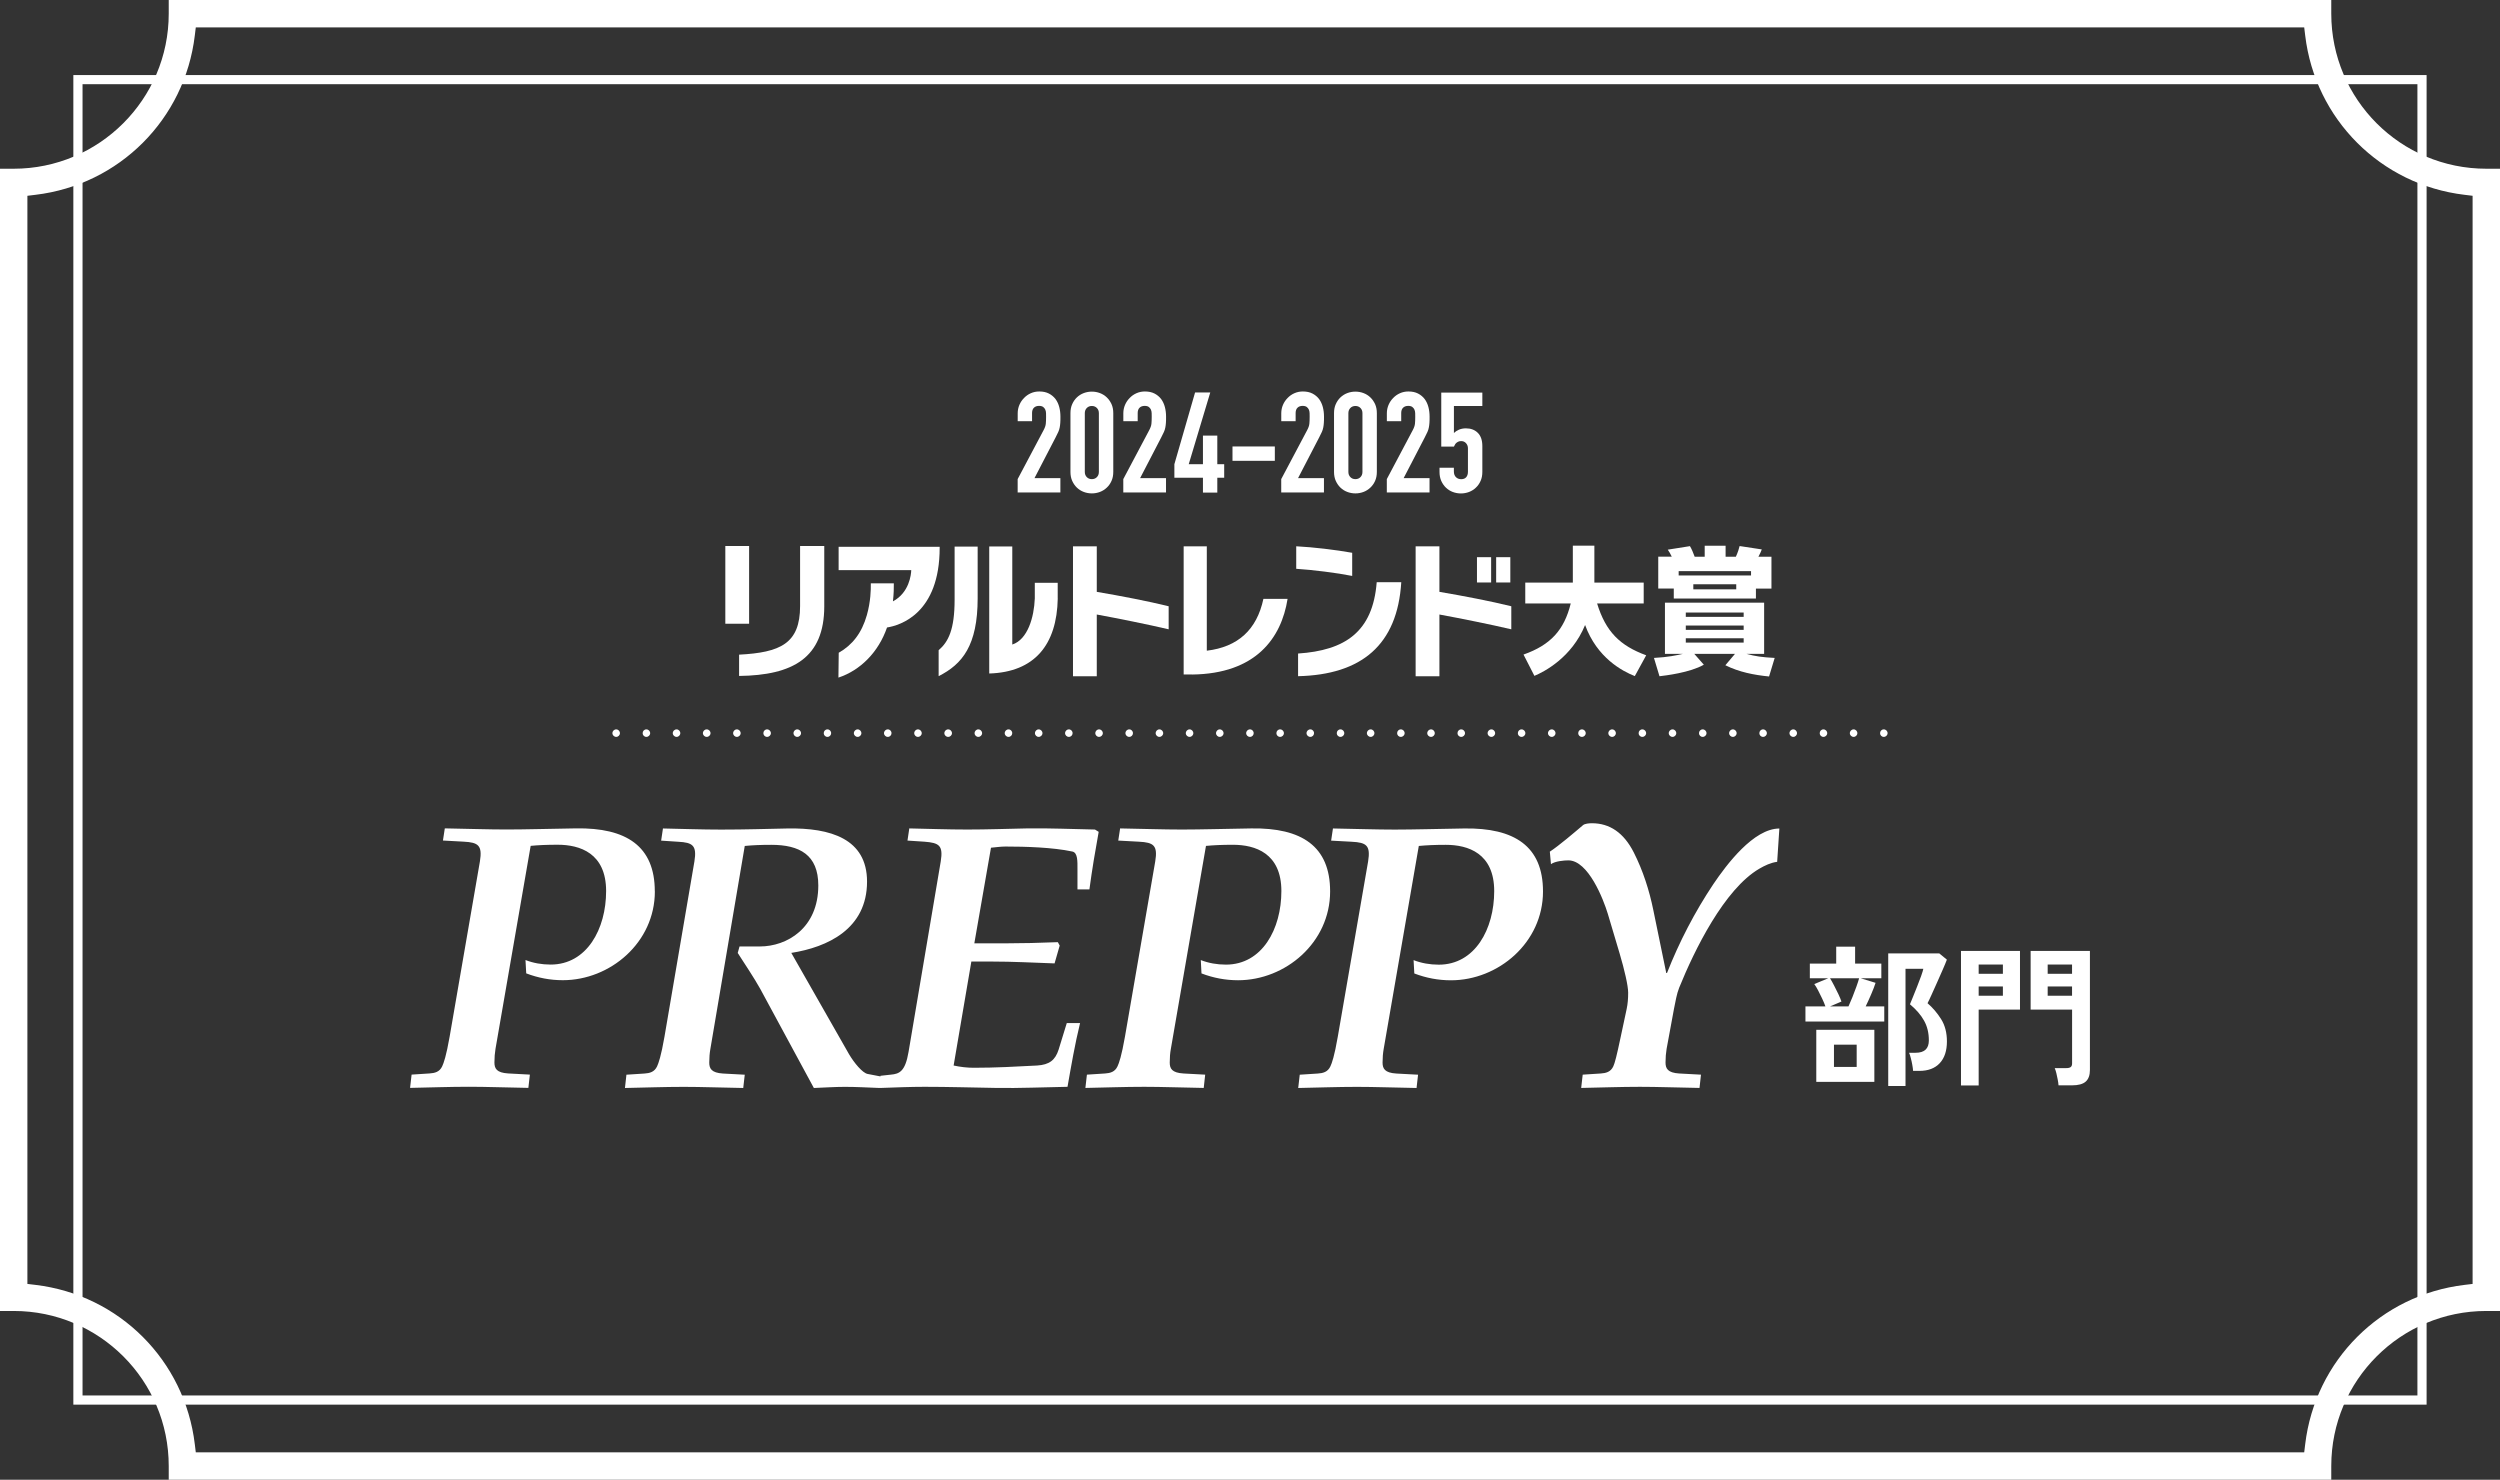 <?xml version="1.0" encoding="UTF-8"?><svg id="_レイヤー_2" xmlns="http://www.w3.org/2000/svg" width="511.91" height="302.99" viewBox="0 0 511.91 302.99"><rect x="0" y="0" width="511.91" height="302.99" fill="#333333" stroke="none"/><g id="txt"><path d="M34.55,302.99v-2.8c0-17.54-14.21-31.75-31.75-31.75H0V34.55h2.8c17.5,0,31.75-14.24,31.75-31.75V0h442.81v2.8c0,17.54,14.21,31.75,31.75,31.75h2.8v233.89h-2.8c-17.54,0-31.75,14.21-31.75,31.75v2.8H34.55ZM39.89,7.26c-2.05,17.16-15.47,30.58-32.63,32.63l-1.65.2v222.81l1.65.2c17.16,2.05,30.58,15.47,32.63,32.63l.2,1.65h431.73l.2-1.65c2.05-17.16,15.47-30.58,32.63-32.63l1.65-.2V40.09l-1.65-.2c-17.16-2.05-30.58-15.47-32.63-32.63l-.2-1.65H40.09l-.2,1.65Z" style="fill:#fff;"/><path d="M496.88,287.62H15.02V15.37h481.86v272.25ZM16.9,285.74h478.1V17.24H16.9v268.51h0Z" style="fill:#fff;"/><path d="M148.52,127.72v-15.92h4.87v15.92h-4.87ZM151.34,138.41v-4.36c8.44-.44,12.49-2.26,12.49-9.95v-12.3h4.95v12.35c0,10.56-6.44,14.13-17.44,14.26Z" style="fill:#fff;"/><path d="M192.2,138.45v-5.31c2-1.72,3.27-4.23,3.27-10.36v-10.85h4.72v10.57c0,9.67-3.14,13.51-7.99,15.95ZM216.59,122.55c-.18,9.51-4.77,15.08-14.03,15.36v-26.01h4.72v20.08c3.16-1.03,4.46-5.59,4.61-9.44v-3.2h4.69v3.2Z" style="fill:#fff;"/><path d="M224.58,125.83v12.65h-4.87v-26.61h4.87v9.32c4.85.82,10.56,1.92,14.72,2.95v4.72c-4.26-1-10.36-2.23-14.72-3.03Z" style="fill:#fff;"/><path d="M294.74,125.83v12.65h-4.87v-26.61h4.87v9.32c4.85.82,10.56,1.92,14.72,2.95v4.72c-4.26-1-10.36-2.23-14.72-3.03Z" style="fill:#fff;"/><path d="M244.11,138.11h-1.74v-26.24h4.74v21.37c6.38-.77,10.23-4.28,11.59-10.61h4.95c-1.28,8.05-6.51,15.33-19.54,15.49Z" style="fill:#fff;"/><path d="M265.42,116.48v-4.62c3.51.18,8.05.72,11.46,1.33v4.74c-3.05-.62-8.21-1.26-11.46-1.46Z" style="fill:#fff;"/><path d="M265.8,138.46v-4.64c9.56-.64,15.31-4.38,16.1-14.61h5.03c-.79,12.85-8.13,18.95-21.13,19.25Z" style="fill:#fff;"/><path d="M306.36,119.27v-5.18h2.9v5.18h-2.9Z" style="fill:#fff;"/><path d="M311.96,134.03c5.54-1.95,8.33-5.02,9.67-10.46h-9.31v-4.28h9.74v-7.56h4.41v7.56h10.1v4.28h-9.54c1.77,5.77,4.67,8.64,10.05,10.61l-2.33,4.26c-2.54-1-7.74-3.74-10.18-10.46-2.74,6.69-8.41,9.59-10.38,10.41l-2.23-4.36Z" style="fill:#fff;"/><path d="M362.24,138.52c-3.1-.31-6.1-.89-8.95-2.3l1.97-2.33h-8.33l1.95,2.22c-2.85,1.64-7.9,2.22-9.08,2.36l-1.13-3.75c2.82-.14,4.77-.56,5.92-.83h-3.67v-10.49h20.31v10.49h-3.61c1.82.5,3.15.69,5.77.83l-1.15,3.8ZM359.55,122.56h-16.82v-2.05h-3.18v-6.52h2.77c-.38-.78-.44-.86-.82-1.44l4.54-.72c.36.58.69,1.42.97,2.17h2.05v-2.25h4.28v2.25h2.1c.38-.81.67-1.72.77-2.19l4.54.69c-.2.53-.33.81-.69,1.5h2.67v6.52h-3.18v2.05ZM358.55,117.84v-.89h-14.82v.89h14.82ZM357.04,125.42h-11.85v.89h11.85v-.89ZM357.04,128.08h-11.85v.89h11.85v-.89ZM357.04,130.69h-11.85v.89h11.85v-.89ZM355.52,119.64h-8.79v1.03h8.79v-1.03Z" style="fill:#fff;"/><path d="M171.74,133.66c2.78-1.57,4.72-4.03,5.76-7.7.79-2.77.83-5.33.81-6.3v-.21s4.71,0,4.71,0v.2c.01.64,0,1.91-.18,3.49,3.36-1.8,3.72-5.5,3.75-6.39h-14.87v-4.79h20.69v.2c0,13.46-8.08,15.9-10.78,16.33-1.75,5.06-5.47,8.78-9.95,10.26l.06-5.09Z" style="fill:#fff;"/><rect x="302.43" y="114.09" width="2.9" height="5.18" style="fill:#fff;"/><path d="M384.97,150.13c0-.43.33-.78.76-.78h0c.43,0,.78.35.78.78h0c0,.41-.35.76-.78.76h0c-.43,0-.76-.35-.76-.76ZM378.78,150.13c0-.43.35-.78.78-.78h0c.41,0,.76.35.76.78h0c0,.41-.35.76-.76.76h0c-.43,0-.78-.35-.78-.76ZM372.61,150.13c0-.43.33-.78.76-.78h0c.43,0,.78.35.78.78h0c0,.41-.35.76-.78.76h0c-.43,0-.76-.35-.76-.76ZM366.42,150.13c0-.43.35-.78.78-.78h0c.41,0,.76.35.76.78h0c0,.41-.35.76-.76.76h0c-.43,0-.78-.35-.78-.76ZM360.25,150.13c0-.43.33-.78.76-.78h0c.43,0,.78.35.78.78h0c0,.41-.35.76-.78.76h0c-.43,0-.76-.35-.76-.76ZM354.06,150.13c0-.43.35-.78.78-.78h0c.41,0,.76.35.76.78h0c0,.41-.35.76-.76.76h0c-.43,0-.78-.35-.78-.76ZM347.89,150.13c0-.43.33-.78.76-.78h0c.43,0,.78.35.78.78h0c0,.41-.35.76-.78.76h0c-.43,0-.76-.35-.76-.76ZM341.7,150.13c0-.43.35-.78.78-.78h0c.41,0,.76.35.76.78h0c0,.41-.35.76-.76.76h0c-.43,0-.78-.35-.78-.76ZM335.53,150.13c0-.43.33-.78.76-.78h0c.43,0,.78.35.78.78h0c0,.41-.35.76-.78.76h0c-.43,0-.76-.35-.76-.76ZM329.33,150.13c0-.43.35-.78.78-.78h0c.41,0,.76.35.76.78h0c0,.41-.35.76-.76.76h0c-.43,0-.78-.35-.78-.76ZM323.16,150.13c0-.43.33-.78.76-.78h0c.43,0,.78.35.78.78h0c0,.41-.35.76-.78.76h0c-.43,0-.76-.35-.76-.76ZM316.97,150.13c0-.43.35-.78.78-.78h0c.41,0,.76.35.76.78h0c0,.41-.35.76-.76.76h0c-.43,0-.78-.35-.78-.76ZM310.8,150.13c0-.43.33-.78.76-.78h0c.43,0,.78.35.78.78h0c0,.41-.35.76-.78.76h0c-.43,0-.76-.35-.76-.76ZM304.61,150.13c0-.43.35-.78.78-.78h0c.41,0,.76.35.76.78h0c0,.41-.35.76-.76.76h0c-.43,0-.78-.35-.78-.76ZM298.44,150.13c0-.43.33-.78.76-.78h0c.43,0,.78.35.78.78h0c0,.41-.35.76-.78.76h0c-.43,0-.76-.35-.76-.76ZM292.25,150.13c0-.43.35-.78.78-.78h0c.41,0,.76.35.76.78h0c0,.41-.35.76-.76.76h0c-.43,0-.78-.35-.78-.76ZM286.08,150.13c0-.43.33-.78.76-.78h0c.43,0,.78.35.78.78h0c0,.41-.35.76-.78.76h0c-.43,0-.76-.35-.76-.76ZM279.89,150.13c0-.43.35-.78.78-.78h0c.41,0,.76.35.76.78h0c0,.41-.35.76-.76.76h0c-.43,0-.78-.35-.78-.76ZM273.72,150.13c0-.43.33-.78.76-.78h0c.43,0,.78.35.78.78h0c0,.41-.35.76-.78.76h0c-.43,0-.76-.35-.76-.76ZM267.53,150.13c0-.43.35-.78.78-.78h0c.43,0,.76.35.76.78h0c0,.41-.33.76-.76.76h0c-.43,0-.78-.35-.78-.76ZM261.36,150.13c0-.43.33-.78.76-.78h0c.43,0,.78.35.78.78h0c0,.41-.35.76-.78.76h0c-.43,0-.76-.35-.76-.76ZM255.17,150.13c0-.43.35-.78.78-.78h0c.43,0,.76.35.76.78h0c0,.41-.33.76-.76.76h0c-.43,0-.78-.35-.78-.76ZM249,150.13c0-.43.35-.78.76-.78h0c.43,0,.78.35.78.78h0c0,.41-.35.76-.78.76h0c-.41,0-.76-.35-.76-.76ZM242.81,150.13c0-.43.35-.78.78-.78h0c.41,0,.76.35.76.78h0c0,.41-.35.76-.76.76h0c-.43,0-.78-.35-.78-.76ZM236.64,150.13c0-.43.35-.78.76-.78h0c.43,0,.78.35.78.78h0c0,.41-.35.76-.78.76h0c-.41,0-.76-.35-.76-.76ZM230.45,150.13c0-.43.35-.78.78-.78h0c.43,0,.76.35.76.78h0c0,.41-.33.76-.76.76h0c-.43,0-.78-.35-.78-.76ZM224.28,150.13c0-.43.35-.78.76-.78h0c.43,0,.78.35.78.78h0c0,.41-.35.76-.78.76h0c-.41,0-.76-.35-.76-.76ZM218.09,150.13c0-.43.35-.78.78-.78h0c.43,0,.76.35.76.78h0c0,.41-.33.76-.76.76h0c-.43,0-.78-.35-.78-.76ZM211.92,150.13c0-.43.35-.78.76-.78h0c.43,0,.78.35.78.78h0c0,.41-.35.76-.78.76h0c-.41,0-.76-.35-.76-.76ZM205.73,150.13c0-.43.35-.78.78-.78h0c.43,0,.76.35.76.78h0c0,.41-.33.76-.76.76h0c-.43,0-.78-.35-.78-.76ZM199.56,150.13c0-.43.35-.78.76-.78h0c.43,0,.78.35.78.78h0c0,.41-.35.76-.78.76h0c-.41,0-.76-.35-.76-.76ZM193.37,150.13c0-.43.35-.78.78-.78h0c.43,0,.78.35.78.78h0c0,.41-.35.76-.78.76h0c-.43,0-.78-.35-.78-.76ZM187.2,150.13c0-.43.35-.78.76-.78h0c.43,0,.78.35.78.78h0c0,.41-.35.76-.78.76h0c-.41,0-.76-.35-.76-.76ZM181.01,150.13c0-.43.35-.78.78-.78h0c.43,0,.76.35.76.78h0c0,.41-.33.76-.76.76h0c-.43,0-.78-.35-.78-.76ZM174.84,150.13c0-.43.35-.78.78-.78h0c.41,0,.76.35.76.78h0c0,.41-.35.76-.76.76h0c-.43,0-.78-.35-.78-.76ZM168.67,150.13c0-.43.33-.78.76-.78h0c.43,0,.76.35.76.78h0c0,.41-.33.76-.76.76h0c-.43,0-.76-.35-.76-.76ZM162.48,150.13c0-.43.35-.78.76-.78h0c.43,0,.78.35.78.78h0c0,.41-.35.76-.78.76h0c-.41,0-.76-.35-.76-.76ZM156.31,150.13c0-.43.33-.78.76-.78h0c.43,0,.78.35.78.78h0c0,.41-.35.76-.78.76h0c-.43,0-.76-.35-.76-.76ZM150.12,150.13c0-.43.35-.78.76-.78h0c.43,0,.78.35.78.78h0c0,.41-.35.76-.78.76h0c-.41,0-.76-.35-.76-.76ZM143.93,150.13c0-.43.35-.78.78-.78h0c.43,0,.78.35.78.78h0c0,.41-.35.76-.78.76h0c-.43,0-.78-.35-.78-.76ZM137.76,150.13c0-.43.35-.78.78-.78h0c.41,0,.76.35.76.78h0c0,.41-.35.76-.76.76h0c-.43,0-.78-.35-.78-.76ZM131.59,150.13c0-.43.33-.78.76-.78h0c.43,0,.78.35.78.78h0c0,.41-.35.76-.78.76h0c-.43,0-.76-.35-.76-.76ZM125.4,150.13c0-.43.35-.78.78-.78h0c.41,0,.76.35.76.78h0c0,.41-.35.76-.76.76h0c-.43,0-.78-.35-.78-.76Z" style="fill:#fff;"/><path d="M134.08,182.51c0-9.25-5.83-13.05-16.13-12.89-5.15.08-10.45.23-14.23.23s-7.95-.15-12.64-.23l-.38,2.49,4.23.23c3.03.15,3.87.78,3.34,4.04l-6.2,35.89c-.69,3.95-1.22,5.43-1.52,6.06-.53,1.16-1.51,1.4-2.57,1.47l-3.7.24-.31,2.72c4.09-.08,8.11-.23,12.04-.23,3.71,0,7.34.15,12.18.23l.31-2.72-4.47-.24c-2.34-.15-2.79-1-2.79-2.25,0-1.01.08-1.94.22-2.79l7.2-41.56c1.59-.15,3.25-.23,5.52-.23,4.55,0,9.93,1.71,9.93,9.48s-3.94,15.06-11.36,15.06c-1.82,0-3.56-.31-5.15-.93l.15,2.73c2.43.93,4.92,1.4,7.49,1.4,9.7,0,18.85-7.7,18.85-18.19M223.07,182.13c.54-4.03,1.22-8.07,1.9-11.8l-.76-.47c-4.62-.08-9.32-.31-14.01-.23-4.01.08-8.1.23-12.12.23s-7.94-.15-11.89-.23l-.37,2.49,3.48.23c3.02.23,3.86.78,3.33,4.04l-6.59,39c-.68,4.03-1.88,4.5-3.63,4.66l-2.11.23-.02.13-2.65-.51c-1.06-.24-2.73-2.26-3.78-4.04l-11.82-20.74c7.42-1.17,15.51-4.9,15.51-14.6,0-8.77-7.48-11.03-16.27-10.88-4.24.08-8.48.23-13.62.23-3.94,0-7.96-.15-11.9-.23l-.37,2.49,3.48.23c3.02.15,3.86.78,3.33,4.04l-6.13,35.89c-.68,3.95-1.22,5.43-1.51,6.06-.54,1.16-1.51,1.4-2.57,1.47l-3.71.24-.3,2.72c4.09-.08,8.1-.23,12.03-.23,3.71,0,7.34.15,12.19.23l.31-2.72-4.47-.24c-2.34-.15-2.8-1.01-2.8-2.25,0-1.01.08-1.94.23-2.79l7.04-41.56c1.51-.15,3.18-.23,5.44-.23,5.75,0,9.62,2.02,9.62,8.31,0,8.77-6.44,12.5-11.96,12.5h-4.17l-.37,1.33c1.59,2.49,3.33,5.05,4.62,7.37l10.97,20.28c2.13-.08,4.25-.23,6.36-.23,2.33,0,4.6.13,6.91.22h0c.1,0,.19,0,.28,0,.08,0,.14,0,.22,0h0c2.95-.1,5.95-.23,8.88-.23,4.92,0,9.76.15,14.68.23,4.85.08,9.62-.15,14.61-.23.76-4.35,1.51-8.7,2.57-13.05h-2.72l-1.67,5.43c-.69,2.17-1.91,3.1-4.4,3.26-4.31.23-8.62.46-12.94.46-1.37,0-2.73-.15-4.16-.46l3.63-21.29h4.17c4.31,0,8.62.23,12.87.38l1.05-3.65-.38-.7c-3.55.15-7.56.24-10.59.24h-6.51l3.41-19.58c.97-.08,1.96-.24,2.95-.24,4.09,0,9.68.16,13.7,1.02,1.14.23,1.06,2.02,1.06,3.65v4.11h2.44ZM272.36,182.52c0-9.25-5.83-13.05-16.13-12.89-5.15.08-10.44.23-14.23.23s-7.94-.15-12.64-.23l-.38,2.49,4.25.23c3.02.15,3.86.78,3.32,4.04l-6.2,35.89c-.69,3.95-1.22,5.43-1.52,6.06-.53,1.16-1.51,1.4-2.56,1.47l-3.71.24-.31,2.72c4.1-.08,8.11-.23,12.04-.23,3.71,0,7.35.15,12.19.23l.3-2.72-4.46-.24c-2.36-.15-2.8-1-2.8-2.25,0-1.01.07-1.94.23-2.79l7.19-41.56c1.59-.15,3.25-.23,5.53-.23,4.54,0,9.91,1.71,9.91,9.48s-3.93,15.06-11.36,15.06c-1.81,0-3.56-.31-5.14-.93l.14,2.73c2.42.93,4.92,1.4,7.49,1.4,9.7,0,18.85-7.7,18.85-18.19M315.95,182.53c0-9.25-5.84-13.05-16.14-12.89-5.14.08-10.44.23-14.23.23s-7.95-.15-12.64-.23l-.37,2.49,4.24.23c3.02.15,3.86.78,3.33,4.04l-6.21,35.89c-.68,3.95-1.21,5.43-1.51,6.06-.54,1.16-1.51,1.4-2.57,1.47l-3.71.24-.31,2.72c4.1-.08,8.11-.23,12.04-.23,3.71,0,7.34.15,12.19.23l.31-2.72-4.47-.24c-2.34-.15-2.8-1-2.8-2.25,0-1.01.08-1.94.23-2.79l7.19-41.56c1.6-.15,3.25-.23,5.53-.23,4.54,0,9.91,1.71,9.91,9.48s-3.93,15.06-11.35,15.06c-1.82,0-3.56-.31-5.16-.93l.15,2.73c2.42.93,4.92,1.4,7.5,1.4,9.68,0,18.85-7.7,18.85-18.19M364.36,169.65c-5.29,0-10.82,7.38-13.55,11.42-3.78,5.67-6.97,11.81-9.47,18.17h-.15l-2.65-12.89c-.82-4.03-2.11-8.07-4-11.8-2.05-4.04-4.93-5.98-8.57-5.98-.6,0-1.44.08-1.81.38-1.74,1.48-4.92,4.2-6.81,5.44l.23,2.56c.83-.62,2.72-.78,3.56-.78,4.09,0,7.19,8,8.08,10.94l2.43,8.16c.99,3.34,1.74,6.59,1.74,8,0,1.17-.08,2.26-.31,3.34l-1.21,5.67c-.83,3.95-1.22,5.43-1.52,6.06-.53,1.16-1.51,1.4-2.56,1.47l-3.71.24-.31,2.72c4.09-.08,8.11-.23,12.04-.23,3.71,0,7.34.15,12.19.23l.3-2.72-4.47-.24c-2.33-.15-2.79-1-2.79-2.25,0-1.01.08-1.94.22-2.79l1.52-8.24c.31-1.47.53-2.96,1.05-4.27,3.11-7.69,9.24-20.2,16.43-24.39,1.06-.62,2.34-1.24,3.64-1.4l.45-6.84v.02Z" style="fill:#fff;"/><path d="M369.69,209.17v-3.09h4.09c-.17-.48-.38-1.01-.66-1.59-.27-.58-.55-1.15-.84-1.7s-.55-.98-.78-1.29l2.87-1.19h-3.78v-3h5.4v-3.46h3.87v3.46h5.37v3h-4.24l3.06.94c-.21.65-.5,1.42-.89,2.32-.39.9-.76,1.74-1.14,2.51h3.81v3.09h-16.14ZM371.91,221.53v-10.67h11.89v10.67h-11.89ZM374.72,206.08h3.78c.25-.54.52-1.18.81-1.9.29-.73.56-1.44.81-2.14s.44-1.27.56-1.73h-5.96c.25.4.53.89.84,1.5.31.6.61,1.2.89,1.79.28.59.48,1.09.61,1.48l-2.34,1ZM375.53,218.47h4.65v-4.56h-4.65v4.56ZM386.64,222.37v-27.15h10.45l1.56,1.28c-.19.5-.46,1.17-.83,2.01-.36.84-.75,1.73-1.17,2.65-.42.93-.8,1.78-1.15,2.56-.35.78-.62,1.35-.81,1.7,1.06.92,1.99,2,2.78,3.26.79,1.26,1.19,2.78,1.19,4.57,0,1.91-.49,3.4-1.47,4.45-.98,1.05-2.37,1.58-4.18,1.58h-1.28c-.02-.35-.07-.76-.16-1.23-.08-.47-.18-.93-.3-1.37-.11-.45-.23-.82-.36-1.11h1.34c1.81,0,2.71-.84,2.71-2.53,0-1.52-.32-2.86-.97-4.03-.64-1.16-1.61-2.29-2.9-3.37.12-.29.32-.77.59-1.44s.56-1.39.87-2.17c.31-.78.59-1.51.83-2.18.24-.68.39-1.17.45-1.48h-3.65v24h-3.56.02Z" style="fill:#fff;"/><path d="M401.54,222.27v-27.55h12.08v12.01h-8.46v15.54h-3.62ZM405.16,199.4h4.96v-1.9h-4.96v1.9ZM405.16,203.89h4.96v-1.9h-4.96v1.9ZM421.51,222.24c-.02-.33-.07-.72-.16-1.17-.08-.45-.18-.88-.28-1.31s-.22-.77-.34-1.05h2.37c.42,0,.72-.07.91-.22s.28-.4.28-.75v-11.01h-8.49v-12.01h12.14v24.37c0,1.08-.29,1.88-.87,2.39-.58.51-1.52.76-2.81.76h-2.75ZM419.29,199.4h4.99v-1.9h-4.99v1.9ZM419.29,203.89h4.99v-1.9h-4.99v1.9Z" style="fill:#fff;"/><path d="M208.38,100.87v-2.77l5.3-10c.27-.5.42-.94.46-1.31.04-.38.06-.84.06-1.4,0-.25,0-.51-.01-.79s-.06-.52-.16-.74c-.1-.21-.24-.39-.43-.53s-.47-.22-.83-.22c-.44,0-.79.12-1.05.37-.26.25-.39.62-.39,1.09v1.67h-2.94v-1.61c0-.62.12-1.19.35-1.73s.55-1.01.95-1.41c.38-.4.84-.73,1.38-.97.54-.24,1.11-.36,1.73-.36.77,0,1.43.14,1.97.42.55.28,1,.66,1.37,1.14.35.48.6,1.03.76,1.64.16.62.24,1.27.24,1.96,0,.5,0,.92-.03,1.25-.02.34-.06.66-.12.96-.06.31-.15.62-.29.92-.13.31-.32.68-.55,1.12l-4.32,8.33h5.3v2.94h-8.76Z" style="fill:#fff;"/><path d="M219.19,84.59c0-.69.12-1.31.36-1.84.24-.54.56-1,.96-1.38s.87-.68,1.4-.88,1.08-.3,1.66-.3,1.13.1,1.66.3.99.49,1.4.88.72.85.97,1.38c.24.54.36,1.15.36,1.84v12.04c0,.69-.12,1.31-.36,1.84-.24.54-.56,1-.97,1.38-.4.38-.87.68-1.4.88s-1.08.3-1.66.3-1.13-.1-1.66-.3-.99-.49-1.4-.88c-.4-.38-.72-.85-.96-1.38s-.36-1.15-.36-1.84v-12.04ZM222.13,96.64c0,.42.13.77.4,1.05.27.28.61.42,1.04.42s.77-.14,1.04-.42c.27-.28.4-.63.4-1.05v-12.04c0-.42-.13-.77-.4-1.05-.27-.28-.62-.42-1.04-.42s-.77.14-1.04.42c-.27.28-.4.63-.4,1.05v12.04Z" style="fill:#fff;"/><path d="M230.01,100.87v-2.77l5.3-10c.27-.5.42-.94.46-1.31.04-.38.06-.84.06-1.4,0-.25,0-.51-.01-.79s-.06-.52-.16-.74c-.1-.21-.24-.39-.43-.53s-.47-.22-.83-.22c-.44,0-.79.12-1.05.37-.26.25-.39.62-.39,1.09v1.67h-2.94v-1.61c0-.62.12-1.19.35-1.73s.55-1.01.95-1.41c.38-.4.84-.73,1.38-.97.54-.24,1.11-.36,1.73-.36.77,0,1.43.14,1.97.42.55.28,1,.66,1.37,1.14.35.48.6,1.03.76,1.64.16.62.24,1.27.24,1.96,0,.5,0,.92-.03,1.25-.02.34-.06.66-.12.96-.06.31-.15.62-.29.92-.13.31-.32.68-.55,1.12l-4.32,8.33h5.3v2.94h-8.76Z" style="fill:#fff;"/><path d="M246.32,100.87v-3.05h-5.85v-2.77l4.24-14.69h3.11l-4.41,14.69h2.91v-5.85h2.94v5.85h1.41v2.77h-1.41v3.05h-2.94Z" style="fill:#fff;"/><path d="M252.37,94.36v-2.94h8.67v2.94h-8.67Z" style="fill:#fff;"/><path d="M262.35,100.87v-2.77l5.3-10c.27-.5.42-.94.46-1.31.04-.38.06-.84.06-1.4,0-.25,0-.51-.01-.79s-.06-.52-.16-.74c-.1-.21-.24-.39-.43-.53s-.47-.22-.83-.22c-.44,0-.79.12-1.05.37-.26.25-.39.62-.39,1.09v1.67h-2.94v-1.61c0-.62.12-1.19.35-1.73s.55-1.01.95-1.41c.38-.4.84-.73,1.38-.97.54-.24,1.11-.36,1.73-.36.77,0,1.43.14,1.97.42.55.28,1,.66,1.37,1.14.35.48.6,1.03.76,1.64.16.62.24,1.27.24,1.96,0,.5,0,.92-.03,1.25-.02.34-.06.66-.12.96-.06.31-.15.62-.29.92-.13.31-.32.68-.55,1.12l-4.32,8.33h5.3v2.94h-8.76Z" style="fill:#fff;"/><path d="M273.16,84.59c0-.69.12-1.31.36-1.84.24-.54.56-1,.96-1.38s.87-.68,1.4-.88,1.08-.3,1.66-.3,1.13.1,1.66.3.99.49,1.4.88.72.85.97,1.38c.24.54.36,1.15.36,1.84v12.04c0,.69-.12,1.31-.36,1.84-.24.54-.56,1-.97,1.38-.4.38-.87.68-1.4.88s-1.08.3-1.66.3-1.13-.1-1.66-.3-.99-.49-1.4-.88c-.4-.38-.72-.85-.96-1.38s-.36-1.15-.36-1.84v-12.04ZM276.1,96.64c0,.42.13.77.4,1.05.27.28.61.42,1.04.42s.77-.14,1.04-.42c.27-.28.4-.63.4-1.05v-12.04c0-.42-.13-.77-.4-1.05-.27-.28-.62-.42-1.04-.42s-.77.14-1.04.42c-.27.28-.4.63-.4,1.05v12.04Z" style="fill:#fff;"/><path d="M283.97,100.87v-2.77l5.3-10c.27-.5.42-.94.46-1.31.04-.38.06-.84.06-1.4,0-.25,0-.51-.01-.79s-.06-.52-.16-.74c-.1-.21-.24-.39-.43-.53s-.47-.22-.83-.22c-.44,0-.79.12-1.05.37-.26.25-.39.62-.39,1.09v1.67h-2.94v-1.61c0-.62.12-1.19.35-1.73.23-.54.55-1.01.95-1.41.38-.4.84-.73,1.38-.97.54-.24,1.11-.36,1.73-.36.77,0,1.43.14,1.97.42.55.28,1,.66,1.37,1.14.35.48.6,1.03.76,1.64.16.62.24,1.27.24,1.96,0,.5,0,.92-.03,1.25-.02.34-.06.66-.12.96-.06.31-.15.62-.29.92-.13.31-.32.68-.55,1.12l-4.32,8.33h5.3v2.94h-8.76Z" style="fill:#fff;"/><path d="M303.53,80.36v2.77h-5.82v5.53c.27-.27.61-.49,1.04-.68.42-.18.89-.27,1.41-.27,1,0,1.81.3,2.43.91s.94,1.51.94,2.72v5.3c0,.69-.12,1.31-.36,1.84-.24.54-.56,1-.97,1.38-.4.38-.87.68-1.4.88s-1.08.3-1.66.3-1.13-.1-1.66-.3-.99-.49-1.4-.88c-.4-.38-.72-.85-.96-1.38s-.36-1.15-.36-1.84v-.86h2.94v.75c0,.5.14.89.42,1.17s.64.42,1.08.42.78-.13,1.02-.4c.24-.27.36-.64.36-1.12v-4.81c0-.4-.13-.75-.39-1.04-.26-.29-.59-.43-.99-.43-.25,0-.46.04-.63.13s-.32.19-.43.3-.2.24-.26.38c-.1.17-.15.28-.17.32h-2.59v-11.06h8.41Z" style="fill:#fff;"/></g></svg>